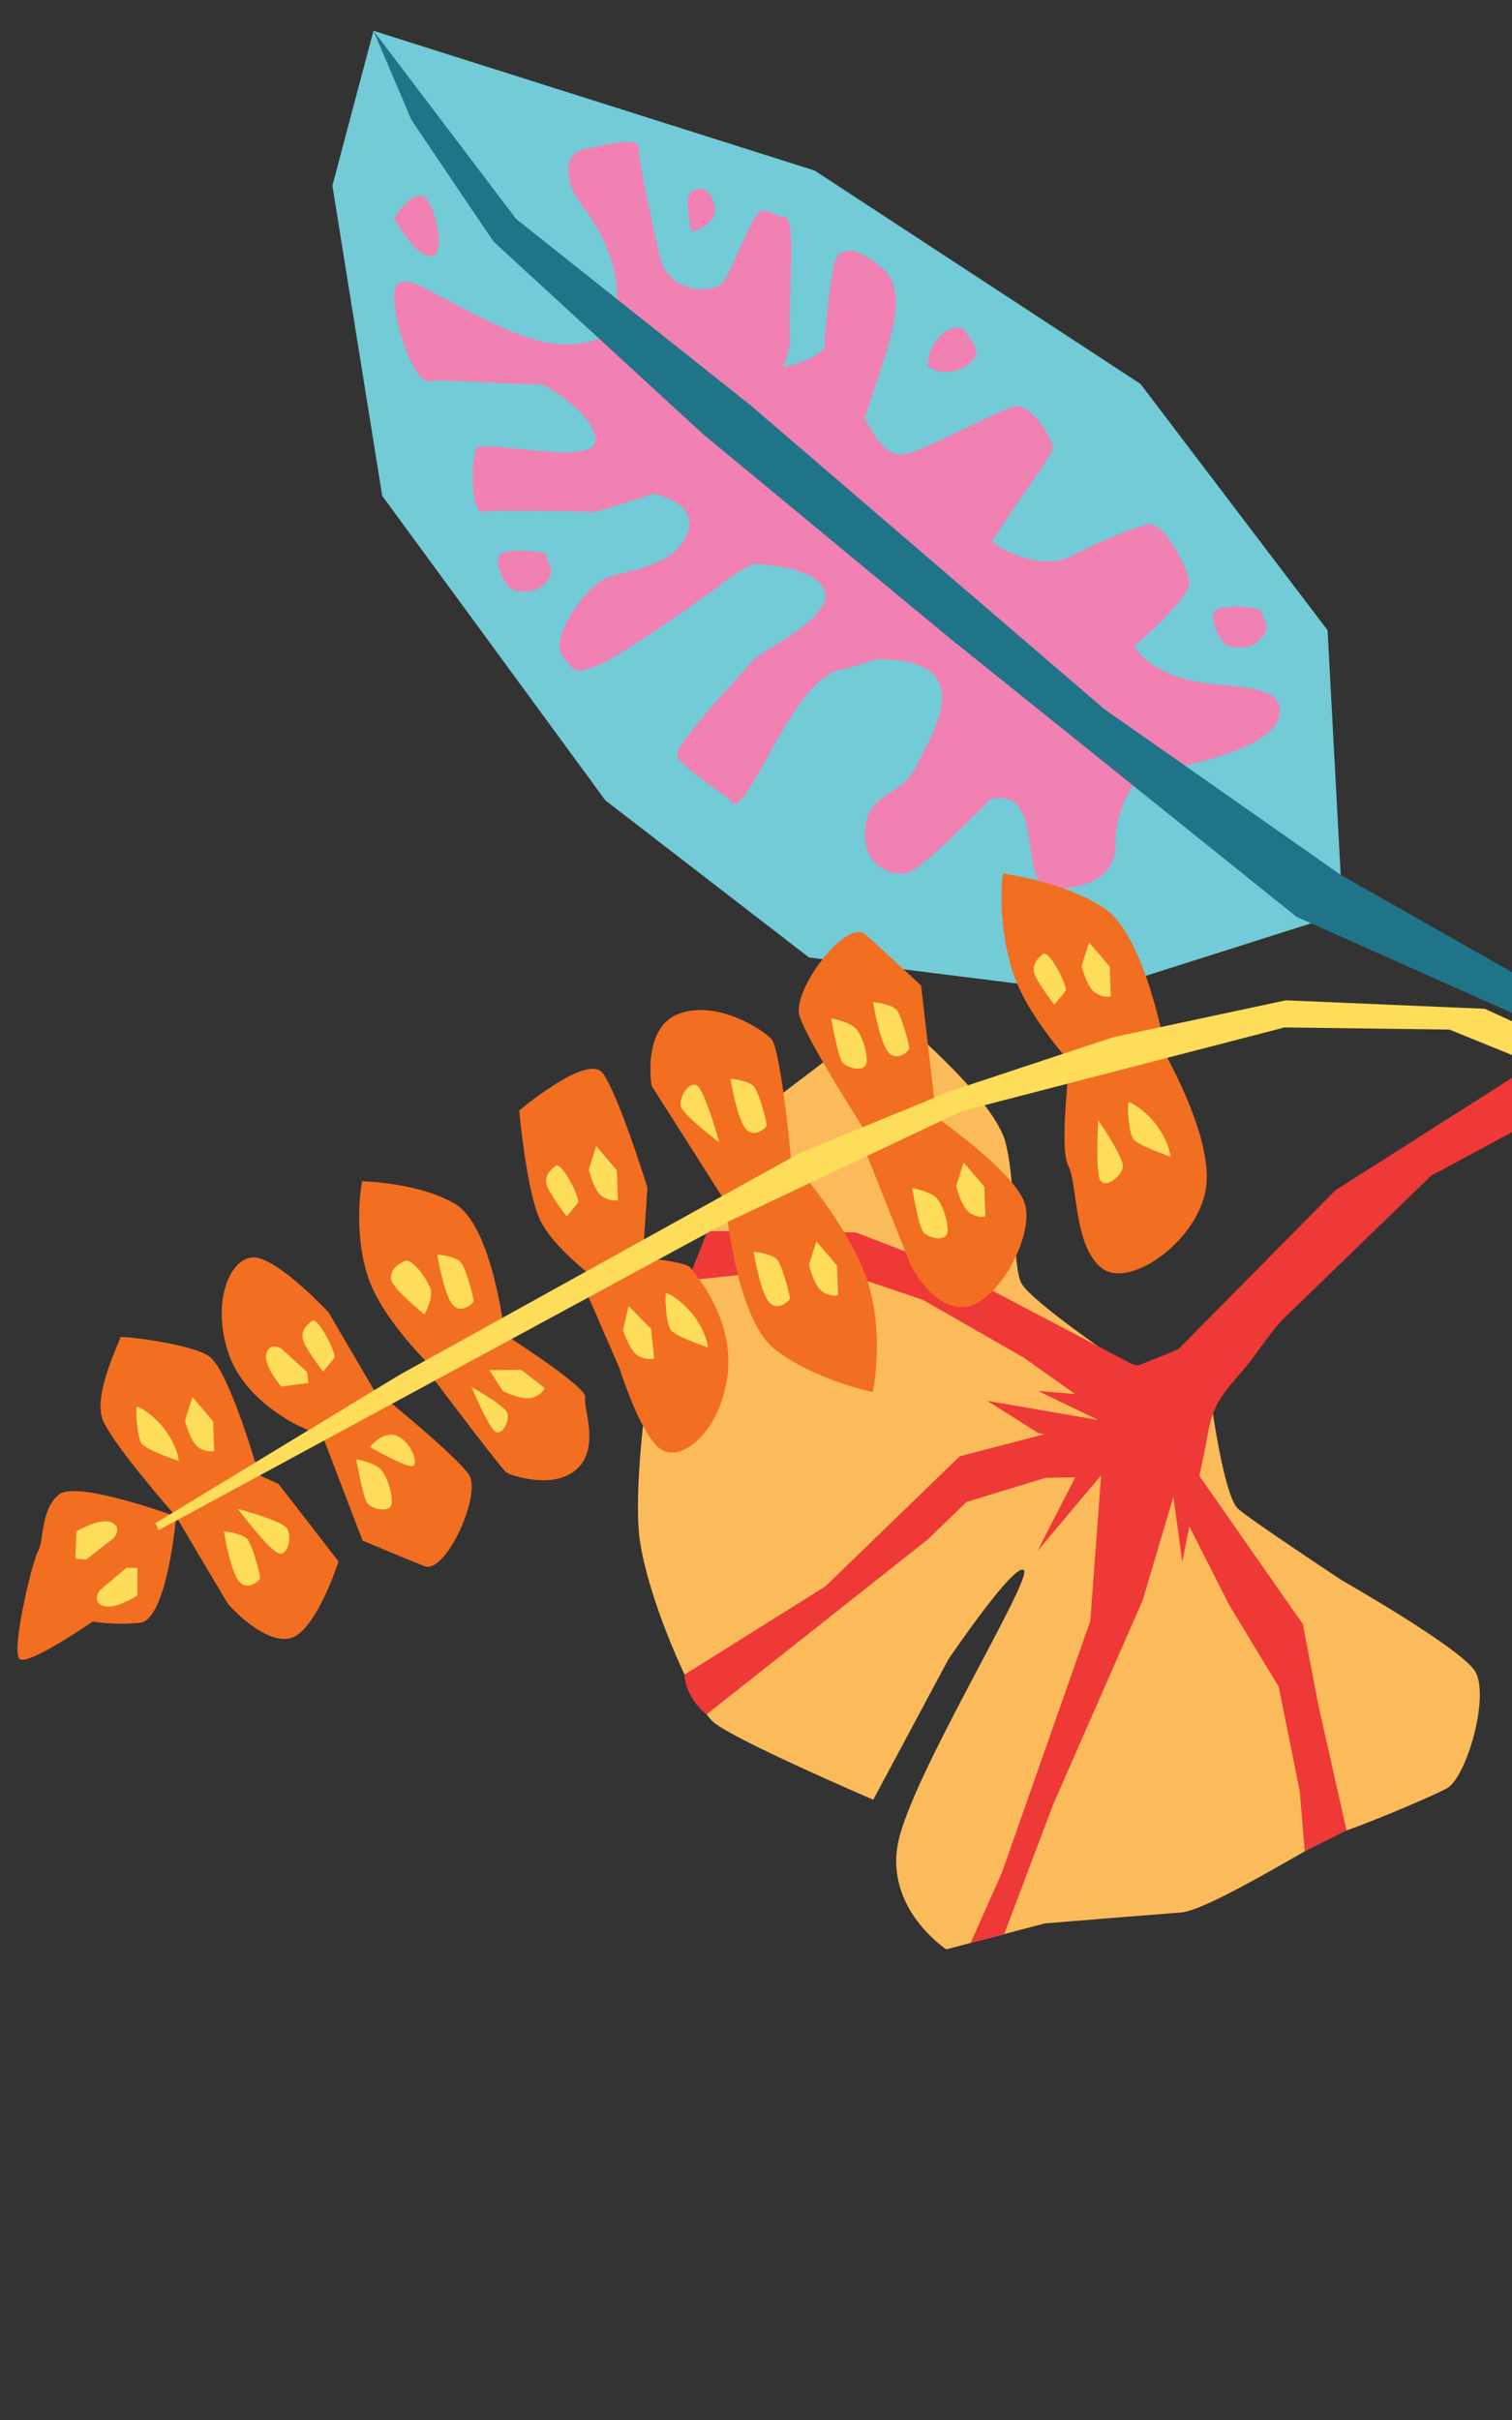 <?xml version="1.0" encoding="UTF-8"?>
<svg id="Layer_1" xmlns="http://www.w3.org/2000/svg" xmlns:xlink="http://www.w3.org/1999/xlink" version="1.1" viewBox="0 0 1125 1800">
  <rect x="0" y="0" width="1125" height="1800" fill="#333333" stroke="none"/>
  <!-- Generator: Adobe Illustrator 29.4.0, SVG Export Plug-In . SVG Version: 2.1.0 Build 152)  -->
  <defs>
    <style>
      .st0 {
        fill: none;
      }

      .st1 {
        fill: #fcbb5a;
      }

      .st2 {
        fill: #93c872;
      }

      .st2, .st3, .st4, .st5 {
        isolation: isolate;
      }

      .st2, .st4, .st5 {
        mix-blend-mode: multiply;
      }

      .st6 {
        fill: #fddd59;
      }

      .st7 {
        fill: #f181b3;
      }

      .st8 {
        fill: #f59538;
      }

      .st9 {
        clip-path: url(#clippath-1);
      }

      .st10 {
        clip-path: url(#clippath-3);
      }

      .st11 {
        clip-path: url(#clippath-4);
      }

      .st12 {
        clip-path: url(#clippath-2);
      }

      .st13 {
        clip-path: url(#clippath-5);
      }

      .st14 {
        fill: #f26e21;
      }

      .st15 {
        fill: #ee3937;
      }

      .st16 {
        fill: #fff;
      }

      .st17 {
        fill: #1f7488;
      }

      .st18 {
        fill: #0ebfde;
      }

      .st4 {
        fill: #f6eb3b;
      }

      .st19 {
        fill: #72cbd6;
      }

      .st5 {
        fill: #187dbd;
      }

      .st20 {
        clip-path: url(#clippath);
      }

      .st21 {
        fill: #f3d4e5;
      }
    </style>
    <clipPath id="clippath">
      <polygon class="st0" points="2811.98 2683.5 3930.36 2676.49 3930.35 837.17 2811.98 844.18 2811.98 2683.5"/>
    </clipPath>
    <clipPath id="clippath-1">
      <rect class="st0" x="1537.39" y="-930.44" width="1828.93" height="1322.15" transform="translate(2721.22 2182.49) rotate(-90)"/>
    </clipPath>
    <clipPath id="clippath-2">
      <rect class="st0" x="-290.02" y="136.26" width="1603.63" height="1226.41" transform="translate(-237.67 1261.26) rotate(-90)"/>
    </clipPath>
    <clipPath id="clippath-3">
      <rect class="st0" x="508.52" y="139.56" width="24.11" height="32.14" transform="translate(-22.75 159.69) rotate(-17.07)"/>
    </clipPath>
    <clipPath id="clippath-4">
      <rect class="st0" x="370.53" y="406.47" width="40.18" height="34.15" transform="translate(-107.13 133.34) rotate(-17.07)"/>
    </clipPath>
    <clipPath id="clippath-5">
      <rect class="st0" x="686.37" y="244.33" width="40.18" height="34.15" transform="translate(-45.61 218.92) rotate(-17.07)"/>
    </clipPath>
  </defs>
  <g class="st3">
    <g id="Layer_11" data-name="Layer_1">
      <g class="st20">
        <g>
          <g>
            <path class="st16" d="M3055.57,1986.97c6.51-30.74,26.32-56.87,47.05-80,8.48-9.46,17.14-19.12,26.91-27.41,10.79-9.15,22.81-16.7,34.72-24.22,25.07-15.81,50.31-31.69,75.1-47.69,32.06-20.68,68.06-44.16,106.58-54.32-2.26.33-4.52.67-6.77,1.03-5.63.91-11.4,2.16-17.09,3.39-1.02.22-2.02.08-2.95-.28-24.79,4.86-48.77,11.81-71.94,22.47-15.05,6.93-29.81,17.28-44.41,26.34-52.71,32.69-105.66,68.41-164.55,87.65-33.66,11-72.75,2.44-93.72-8.79-32.11-17.2-68.54-51.16-84.74-70.97-7.72-9.44-19.51-15.97-25.03-28.26-5.45-12.12-4.44-29.36,1.98-41.15,11.27-20.68,37.89-36.96,55.31-54.54,21.42-21.61,47.13-42.1,74.51-56.12,22.87-11.71,49.38-14.03,72.26-1.78,10.23,5.48,19.59,13.85,28.44,22.32,20.92,19.99,41.79,39.52,64.16,57.54,25.45,20.52,57.43,33.97,91.07,35.04,13.44.43,27.12.02,40.5-.45,17.86-.63,35.72-1.07,53.59-1.36,1.09-1.08,2.49-1.86,4.06-2.2,8.27-1.52,16.55-2.79,24.83-3.95-70.96-1.49-147.37-12.48-194.74-53.7-16.79-14.61-30.93-32.68-46.68-46.94-41.59-37.67-99.22-54.33-136.99-96.9-8.8-9.92-17.05-22.26-15.75-37.58,1.25-14.7,11.73-29.83,24.57-40.77s27.71-18.24,41.76-24.56c22.14-9.94,43.13-18.02,62.58-23.98,13.49-4.14,26.41-7.3,38.07-5.99,11.48,1.29,21.52,6.8,30.2,13.43,15.26,11.65,30.01,26.22,38.55,46.87,18.16,43.94,21.9,99.6,45.97,139.6,8.28,13.76,23.38,24.89,38.59,32.55,57.86,29.12,118.95,58.18,176.43,91.93,6.71.12,13.41.32,20.09.63,17.44.81,34.97,2.41,52.51,4.64-8.87-5.44-17.31-11.23-25.06-16.72-50.29-35.68-105.38-68.46-161.66-96.32-15.8-7.82-33.54-14.56-44.32-23.79-32.73-28.05-47.47-64.07-58.11-106.86-4.03-16.24-7.73-37.92-2.89-54.85,5.26-18.39,16.75-45.76,43.69-45.9,18.18-.09,36.45,10.59,57.86,11.82,18.77,1.08,40.22-4.72,61.08-1.84,50.35,6.95,91.46,61.05,109.5,99.35,29.91,63.49,32.64,147.56,69.31,212.11,8.4,14.78,19.08,28.35,32.75,37.84,37.48,8.6,74.89,18.04,112.53,24.5-29.26-10.05-56.77-25.17-82.8-46.88-13.92-11.61-26.75-23.66-36.62-38.67-9.6-14.58-16.44-31.88-22.08-49.68-18.28-57.69-31.81-118.54-54.04-174.59-3.41-8.6-7.62-17.72-8.48-27.34-1.99-22.18,14.32-41.32,33.05-53.61,18.73-12.29,40.47-21.04,53.34-37.03,9.06-11.25,13.18-26.43,24.64-33.9,18.08-11.78,49.59-4.37,65.71,7.82,17.92,13.56,28.44,33.11,32.66,51.19,21.62,92.61-19.2,196.39,9,292.3,6.02,20.48,14.9,40.17,28.17,55.94,12.61,15,29.47,26.38,47.02,36.69,20.06,11.79,41.26,22.49,62.49,32.23-.79.05-1.49.1-2.24.15,18.32,1.64,36.44,3.75,53.85,7.1,52.35,10.06,73.6,4.89,109.54,47.78,3.85,4.59,7.42,9.47,10.73,14.56,2.07,3.18,2.13,7.28-1.24,9.88-2.81,2.17-8.2,2.21-10.32-.94-30.2-44.93-47.01-42.85-96.75-55.02-27.86-6.81-57.44-10.13-86.98-12.32-21.79-1.62-44.19-2.82-66.2-4.54-24.75,6.26-48.86,17.33-69.34,29.32-25.21,14.76-47.6,32.39-70.48,51.47-7.37,6.15-14.99,12.66-18.49,20.8-6.68,15.53,3.86,30.96,15.14,42.25,17.43,17.44,40.58,36.37,47.46,60,8.15,27.99-10.85,59.34-39.2,70.92-20.35,8.31-49.42,5.24-69.17.27-19.66-4.94-46.52-13.6-62.06-27.97-36.17-33.47-39.1-96.53-23.43-140.89,15.43-43.67,57.18-79.19,101.66-93.46,11.54-3.7,23.58-6.4,35.65-8.89,24.88-5.13,49.62-9.96,74.65-13.54-29.18-5.04-58.19-11.36-87.29-18.04-2.64-.61-5.29-1.18-7.93-1.77,1.93.61,3.93,1.23,6.07,1.9-40.03,2.58-80.69,21.32-109.26,48.72-33.46,32.08-46.31,74.64-47.9,116.77-.9,23.77,3.74,49.82,6.2,74.2,2.32,23.02-.4,53.64-12.06,74.29-17.43,30.84-53.03,52.92-89.27,54.67-25.54,1.24-43.22-20.55-49.63-42.22-3.95-13.36-3.45-28.24-4.22-42.33-3.61-65.83-3.57-135.63,31.65-195.44,16.21-27.52,40.65-50.42,68.07-66.83,33.94-20.33,78-35.19,120.31-38.52-14.41-2.01-28.81-3.65-43.14-4.73-16.81-1.27-33.87-2.02-50.98-2.13-23.75,8.96-47.4,18.58-68.12,32.61-28.09,19.01-52.79,44.21-67.88,74.52-10.38,20.84-16.82,45.93-21.03,68.21-6.62,35.06-10.06,71.48-4.82,105.03,3.87,24.81,12.58,51.94,14.84,77.35,1.79,20.19-6.92,54.11-31.44,57.15-14.69,1.82-30.05-13.81-43.44-25.23-19.19-16.36-40.57-32.71-66.48-39.7-13.25-3.57-27.2-4.6-39.88-10.71-34.31-16.52-54.8-62.94-46.95-100.02h.03Z"/>
            <path class="st16" d="M3347.25,2120.48c43.8-52.85,86.78-108.68,130.71-162.59,62.09-76.21,153.6-108.36,237.85-152.84,2.04-1.34,4.06-2.69,6.05-4.04,9.23-6.25,18.82-13,29.03-15.76,8.03-2.16,15.02-1.38,19.57.84,4.55,2.22,7,5.75,8.93,9.2,1.91,3.43,3.35,6.83,4.41,10.2h-.17c7.13,50.93,1.78,77.18,40.27,108.17,33.62,27.06,81.76,45.3,124.59,65.51,20.9,9.87,42.39,23.75,59.17,39.38,30.73,28.62,62.26,65.76,73.61,107.85,13.86,51.38-10.68,106.08-36.52,152.43-5.6,10.04-12,20.2-19.18,29.03-16.43,20.23-35.67,32.59-51.73,36.86-10.04,2.66-20.5,3.01-32.58-.74-18.08-5.6-31.24-18.19-31.12-33.17.13-14.98,9.06-33.9,15.09-52.37,13.84-42.31,10.27-95.58-10.78-130.06-22.23-36.42-57.22-63.52-90.43-91.36-62.01-51.98-107.27-99.17-72.41-185.86,6.25-15.55,18.86-48.75,18.38-48.32-39.95,59.76-104.56,137.16-56.45,199.55,41.94,54.39,119.7,83.64,159.86,140.45,7.34,10.38,12.33,24.01,13.79,38.11,1.5,14.44-1.03,30.62-3.75,45.43-4.57,24.86-11.53,51.95-21.66,75.74-4.43,10.4-9.48,17.4-24.65,18.19-9.87.51-21.7,0-28.99-4.63-25.78-16.35-48.07-38-68.85-60.18-7.37-7.87-37.87-34.22-45.55-39.67-54.69-38.83-74.02-106.55-74.86-172.76-1.17-91.36,58.37-152.77,118.93-219.78-33.59,25.89-69.39,51.36-95.64,81.64-23.13,26.68-44.73,59.42-46.51,96.31-2.92,60.26-1.1,130.57,27.9,182.2,37.81,67.33,125.4,158.61,200.37,180.19,52.64,15.15,63.25,67.39,58.16,117.82-3.89,38.55-18.88,79.21-38.97,113.16-17.45,29.48-53.96,67.08-89.04,61.88-41.5-6.15-66.34-80.32-93.38-108.7-36.76-38.58-93.12-68.04-124.76-111.14-29.17-39.73-48.99-91.29-53.12-142.46-4-49.59-4.62-102.37,3.55-153.07,8.09-50.2,22.42-102.14,42.86-149.92,27.67-64.7,78.19-98.14,136.28-134.27,14.07-8.75,47.61-30.97,49.9-33.54-57.65,31.91-125.94,62.64-170.88,113.31-31.76,35.81-50.19,85.63-72.44,127.4-8.71,16.35-18.12,32.72-23.37,49.96-7.59,24.95-12.01,53.05-13.01,78.66-1.48,37.85-2.01,75.99-3.82,113.66-.65,13.49-1.26,28.56-4.52,41.06-7.29,27.91-22.95,53.3-46.98,71-22.88,16.85-55.03,19.37-75.35,3.38-22.21-17.48-40.49-37.6-57.62-60.67-8.39-11.29-18.21-23.06-23.15-35.25-11.76-29.04-.02-65.73,21.62-91.14,32.94-38.68,69.29-75.58,101.36-114.28h0Z"/>
            <path class="st16" d="M4075.7,1337.47c-33.06,66.84-64.49,136.64-97.42,204.63-46.55,96.12-136.01,152.71-214.52,220.61-1.83,1.93-3.64,3.85-5.42,5.77-8.24,8.9-16.74,18.42-26.94,23.85-8.02,4.27-15.7,5.15-21.14,3.91-5.44-1.24-8.98-4.38-11.94-7.57-2.94-3.17-5.36-6.42-7.38-9.73.07-.02.11-.03.19-.04-20.88-52.29-22-81.47-71.24-104.89-43-20.46-99.23-27.98-150.28-38.92-24.92-5.34-51.51-14.79-73.52-27.25-40.32-22.82-83.7-54.49-106.8-96.36-28.21-51.11-16.21-115.18-.65-170.72,3.37-12.03,7.57-24.38,12.95-35.52,12.3-25.5,29.65-43.35,45.72-51.82,10.05-5.29,21.14-8.23,35.02-7.22,20.79,1.5,38.15,11.62,41.91,27.55,3.77,15.93-.85,38.2-2.5,59.27-3.78,48.29,13.92,103.95,45.4,135.36,33.26,33.18,77.73,53.35,120.49,74.73,79.85,39.92,140.54,78.88,125.84,179.44-2.64,18.04-7.47,56.36-7.07,55.79,27.15-73.22,76.07-171.23,8.38-225.61-59.02-47.41-149.78-59.35-207.52-109.76-10.55-9.21-19.44-22.45-24.68-37.05-5.36-14.96-6.87-32.75-7.82-49.13-1.59-27.5-1.2-57.96,3.43-85.69,2.03-12.12,5.61-20.79,21.62-25.35,10.42-2.97,23.21-5.32,32.2-2.21,31.82,11.02,61.29,28.52,89.29,46.95,9.93,6.54,49.41,27.01,59.04,30.91,68.59,27.77,106.9,94.88,125.05,164.93,25.04,96.66-22.62,176.44-69.93,262.42,29.17-35.72,60.82-71.54,81-110.12,17.78-33.99,32.35-74.04,24.65-113.62-12.58-64.66-32.83-138.82-77.29-186.49-57.97-62.15-175.4-137.5-261.18-141.98-60.23-3.15-85.18-55.97-92.88-110.74-5.88-41.86-.45-88.68,12.2-129.65,10.98-35.57,40.23-84.44,79.09-87.54,45.98-3.66,91.86,68.94,128.16,92.41,49.35,31.91,117.29,49.33,162.36,87.29,41.54,34.99,76.16,84.84,93.9,138.12,17.2,51.64,31.6,107.49,36.07,163.3,4.43,55.25,2.63,113.89-6.78,169.62-12.73,75.45-58.04,123.34-110.75,175.95-12.76,12.74-42.85,44.56-44.62,47.85,53.34-48.02,118.35-97.4,153.21-162.21,24.64-45.8,31.37-103.19,44.28-152.98,5.06-19.49,10.85-39.17,11.97-58.76,1.62-28.34-.98-59.25-6.58-86.67-8.28-40.53-17.64-81.12-25.52-121.54-2.82-14.47-6.09-30.62-5.86-44.68.53-31.4,10.65-62.2,31.74-86.88,20.07-23.49,53.8-34.08,79.69-22.1,28.3,13.09,53.09,29.95,77.42,50.22,11.91,9.92,25.48,20,33.94,31.72,20.14,27.93,17.14,69.75.62,102.02-25.15,49.14-54.41,97.22-78.62,146.17h.02Z"/>
            <path class="st8" d="M3347.25,2120.48c43.8-52.85,86.78-108.68,130.71-162.59,62.09-76.21,153.6-108.36,237.85-152.84,2.04-1.34,4.06-2.69,6.05-4.04,9.23-6.25,18.82-13,29.03-15.76,8.03-2.16,15.02-1.38,19.57.84,4.55,2.22,7,5.75,8.93,9.2,1.91,3.43,3.35,6.83,4.41,10.2h-.17c7.13,50.93,1.78,77.18,40.27,108.17,33.62,27.06,81.76,45.3,124.59,65.51,20.9,9.87,42.39,23.75,59.17,39.38,30.73,28.62,62.26,65.76,73.61,107.85,13.86,51.38-10.68,106.08-36.52,152.43-5.6,10.04-12,20.2-19.18,29.03-16.43,20.23-35.67,32.59-51.73,36.86-10.04,2.66-20.5,3.01-32.58-.74-18.08-5.6-31.24-18.19-31.12-33.17.13-14.98,9.06-33.9,15.09-52.37,13.84-42.31,10.27-95.58-10.78-130.06-22.23-36.42-57.22-63.52-90.43-91.36-62.01-51.98-107.27-99.17-72.41-185.86,6.25-15.55,18.86-48.75,18.38-48.32-39.95,59.76-104.56,137.16-56.45,199.55,41.94,54.39,119.7,83.64,159.86,140.45,7.34,10.38,12.33,24.01,13.79,38.11,1.5,14.44-1.03,30.62-3.75,45.43-4.57,24.86-11.53,51.95-21.66,75.74-4.43,10.4-9.48,17.4-24.65,18.19-9.87.51-21.7,0-28.99-4.63-25.78-16.35-48.07-38-68.85-60.18-7.37-7.87-37.87-34.22-45.55-39.67-54.69-38.83-74.02-106.55-74.86-172.76-1.17-91.36,58.37-152.77,118.93-219.78-33.59,25.89-69.39,51.36-95.64,81.64-23.13,26.68-44.73,59.42-46.51,96.31-2.92,60.26-1.1,130.57,27.9,182.2,37.81,67.33,125.4,158.61,200.37,180.19,52.64,15.15,63.25,67.39,58.16,117.82-3.89,38.55-18.88,79.21-38.97,113.16-17.45,29.48-53.96,67.08-89.04,61.88-41.5-6.15-66.34-80.32-93.38-108.7-36.76-38.58-93.12-68.04-124.76-111.14-29.17-39.73-48.99-91.29-53.12-142.46-4-49.59-4.62-102.37,3.55-153.07,8.09-50.2,22.42-102.14,42.86-149.92,27.67-64.7,78.19-98.14,136.28-134.27,14.07-8.75,47.61-30.97,49.9-33.54-57.65,31.91-125.94,62.64-170.88,113.31-31.76,35.81-50.19,85.63-72.44,127.4-8.71,16.35-18.12,32.72-23.37,49.96-7.59,24.95-12.01,53.05-13.01,78.66-1.48,37.85-2.01,75.99-3.82,113.66-.65,13.49-1.26,28.56-4.52,41.06-7.29,27.91-22.95,53.3-46.98,71-22.88,16.85-55.03,19.37-75.35,3.38-22.21-17.48-40.49-37.6-57.62-60.67-8.39-11.29-18.21-23.06-23.15-35.25-11.76-29.04-.02-65.73,21.62-91.14,32.94-38.68,69.29-75.58,101.36-114.28h0Z"/>
            <path class="st4" d="M3055.57,1986.97c6.51-30.74,26.32-56.87,47.05-80,8.48-9.46,17.14-19.12,26.91-27.41,10.79-9.15,22.81-16.7,34.72-24.22,25.07-15.81,50.31-31.69,75.1-47.69,32.06-20.68,68.06-44.16,106.58-54.32-2.26.33-4.52.67-6.77,1.03-5.63.91-11.4,2.16-17.09,3.39-1.02.22-2.02.08-2.95-.28-24.79,4.86-48.77,11.81-71.94,22.47-15.05,6.93-29.81,17.28-44.41,26.34-52.71,32.69-105.66,68.41-164.55,87.65-33.66,11-72.75,2.44-93.72-8.79-32.11-17.2-68.54-51.16-84.74-70.97-7.72-9.44-19.51-15.97-25.03-28.26-5.45-12.12-4.44-29.36,1.98-41.15,11.27-20.68,37.89-36.96,55.31-54.54,21.42-21.61,47.13-42.1,74.51-56.12,22.87-11.71,49.38-14.03,72.26-1.78,10.23,5.48,19.59,13.85,28.44,22.32,20.92,19.99,41.79,39.52,64.16,57.54,25.45,20.52,57.43,33.97,91.07,35.04,13.44.43,27.12.02,40.5-.45,17.86-.63,35.72-1.07,53.59-1.36,1.09-1.08,2.49-1.86,4.06-2.2,8.27-1.52,16.55-2.79,24.83-3.95-70.96-1.49-147.37-12.48-194.74-53.7-16.79-14.61-30.93-32.68-46.68-46.94-41.59-37.67-99.22-54.33-136.99-96.9-8.8-9.92-17.05-22.26-15.75-37.58,1.25-14.7,11.73-29.83,24.57-40.77s27.71-18.24,41.76-24.56c22.14-9.94,43.13-18.02,62.58-23.98,13.49-4.14,26.41-7.3,38.07-5.99,11.48,1.29,21.52,6.8,30.2,13.43,15.26,11.65,30.01,26.22,38.55,46.87,18.16,43.94,21.9,99.6,45.97,139.6,8.28,13.76,23.38,24.89,38.59,32.55,57.86,29.12,118.95,58.18,176.43,91.93,6.71.12,13.41.32,20.09.63,17.44.81,34.97,2.41,52.51,4.64-8.87-5.44-17.31-11.23-25.06-16.72-50.29-35.68-105.38-68.46-161.66-96.32-15.8-7.82-33.54-14.56-44.32-23.79-32.73-28.05-47.47-64.07-58.11-106.86-4.03-16.24-7.73-37.92-2.89-54.85,5.26-18.39,16.75-45.76,43.69-45.9,18.18-.09,36.45,10.59,57.86,11.82,18.77,1.08,40.22-4.72,61.08-1.84,50.35,6.95,91.46,61.05,109.5,99.35,29.91,63.49,32.64,147.56,69.31,212.11,8.4,14.78,19.08,28.35,32.75,37.84,37.48,8.6,74.89,18.04,112.53,24.5-29.26-10.05-56.77-25.17-82.8-46.88-13.92-11.61-26.75-23.66-36.62-38.67-9.6-14.58-16.44-31.88-22.08-49.68-18.28-57.69-31.81-118.54-54.04-174.59-3.41-8.6-7.62-17.72-8.48-27.34-1.99-22.18,14.32-41.32,33.05-53.61,18.73-12.29,40.47-21.04,53.34-37.03,9.06-11.25,13.18-26.43,24.64-33.9,18.08-11.78,49.59-4.37,65.71,7.82,17.92,13.56,28.44,33.11,32.66,51.19,21.62,92.61-19.2,196.39,9,292.3,6.02,20.48,14.9,40.17,28.17,55.94,12.61,15,29.47,26.38,47.02,36.69,20.06,11.79,41.26,22.49,62.49,32.23-.79.05-1.49.1-2.24.15,18.32,1.64,36.44,3.75,53.85,7.1,52.35,10.06,73.6,4.89,109.54,47.78,3.85,4.59,7.42,9.47,10.73,14.56,2.07,3.18,2.13,7.28-1.24,9.88-2.81,2.17-8.2,2.21-10.32-.94-30.2-44.93-47.01-42.85-96.75-55.02-27.86-6.81-57.44-10.13-86.98-12.32-21.79-1.62-44.19-2.82-66.2-4.54-24.75,6.26-48.86,17.33-69.34,29.32-25.21,14.76-47.6,32.39-70.48,51.47-7.37,6.15-14.99,12.66-18.49,20.8-6.68,15.53,3.86,30.96,15.14,42.25,17.43,17.44,40.58,36.37,47.46,60,8.15,27.99-10.85,59.34-39.2,70.92-20.35,8.31-49.42,5.24-69.17.27-19.66-4.94-46.52-13.6-62.06-27.97-36.17-33.47-39.1-96.53-23.43-140.89,15.43-43.67,57.18-79.19,101.66-93.46,11.54-3.7,23.58-6.4,35.65-8.89,24.88-5.13,49.62-9.96,74.65-13.54-29.18-5.04-58.19-11.36-87.29-18.04-2.64-.61-5.29-1.18-7.93-1.77,1.93.61,3.93,1.23,6.07,1.9-40.03,2.58-80.69,21.32-109.26,48.72-33.46,32.08-46.31,74.64-47.9,116.77-.9,23.77,3.74,49.82,6.2,74.2,2.32,23.02-.4,53.64-12.06,74.29-17.43,30.84-53.03,52.92-89.27,54.67-25.54,1.24-43.22-20.55-49.63-42.22-3.95-13.36-3.45-28.24-4.22-42.33-3.61-65.83-3.57-135.63,31.65-195.44,16.21-27.52,40.65-50.42,68.07-66.83,33.94-20.33,78-35.19,120.31-38.52-14.41-2.01-28.81-3.65-43.14-4.73-16.81-1.27-33.87-2.02-50.98-2.13-23.75,8.96-47.4,18.58-68.12,32.61-28.09,19.01-52.79,44.21-67.88,74.52-10.38,20.84-16.82,45.93-21.03,68.21-6.62,35.06-10.06,71.48-4.82,105.03,3.87,24.81,12.58,51.94,14.84,77.35,1.79,20.19-6.92,54.11-31.44,57.15-14.69,1.82-30.05-13.81-43.44-25.23-19.19-16.36-40.57-32.71-66.48-39.7-13.25-3.57-27.2-4.6-39.88-10.71-34.31-16.52-54.8-62.94-46.95-100.02h.03Z"/>
            <path class="st2" d="M4075.7,1337.47c-33.06,66.84-64.49,136.64-97.42,204.63-46.55,96.12-136.01,152.71-214.52,220.61-1.83,1.93-3.64,3.85-5.42,5.77-8.24,8.9-16.74,18.42-26.94,23.85-8.02,4.27-15.7,5.15-21.14,3.91-5.44-1.24-8.98-4.38-11.94-7.57-2.94-3.17-5.36-6.42-7.38-9.73.07-.02.11-.03.19-.04-20.88-52.29-22-81.47-71.24-104.89-43-20.46-99.23-27.98-150.28-38.92-24.92-5.34-51.51-14.79-73.52-27.25-40.32-22.82-83.7-54.49-106.8-96.36-28.21-51.11-16.21-115.18-.65-170.72,3.37-12.03,7.57-24.38,12.95-35.52,12.3-25.5,29.65-43.35,45.72-51.82,10.05-5.29,21.14-8.23,35.02-7.22,20.79,1.5,38.15,11.62,41.91,27.55,3.77,15.93-.85,38.2-2.5,59.27-3.78,48.29,13.92,103.95,45.4,135.36,33.26,33.18,77.73,53.35,120.49,74.73,79.85,39.92,140.54,78.88,125.84,179.44-2.64,18.04-7.47,56.36-7.07,55.79,27.15-73.22,76.07-171.23,8.38-225.61-59.02-47.41-149.78-59.35-207.52-109.76-10.55-9.21-19.44-22.45-24.68-37.05-5.36-14.96-6.87-32.75-7.82-49.13-1.59-27.5-1.2-57.96,3.43-85.69,2.03-12.12,5.61-20.79,21.62-25.35,10.42-2.97,23.21-5.32,32.2-2.21,31.82,11.02,61.29,28.52,89.29,46.95,9.93,6.54,49.41,27.01,59.04,30.91,68.59,27.77,106.9,94.88,125.05,164.93,25.04,96.66-22.62,176.44-69.93,262.42,29.17-35.72,60.82-71.54,81-110.12,17.78-33.99,32.35-74.04,24.65-113.62-12.58-64.66-32.83-138.82-77.29-186.49-57.97-62.15-175.4-137.5-261.18-141.98-60.23-3.15-85.18-55.97-92.88-110.74-5.88-41.86-.45-88.68,12.2-129.65,10.98-35.57,40.23-84.44,79.09-87.54,45.98-3.66,91.86,68.94,128.16,92.41,49.35,31.91,117.29,49.33,162.36,87.29,41.54,34.99,76.16,84.84,93.9,138.12,17.2,51.64,31.6,107.49,36.07,163.3,4.43,55.25,2.63,113.89-6.78,169.62-12.73,75.45-58.04,123.34-110.75,175.95-12.76,12.74-42.85,44.56-44.62,47.85,53.34-48.02,118.35-97.4,153.21-162.21,24.64-45.8,31.37-103.19,44.28-152.98,5.06-19.49,10.85-39.17,11.97-58.76,1.62-28.34-.98-59.25-6.58-86.67-8.28-40.53-17.64-81.12-25.52-121.54-2.82-14.47-6.09-30.62-5.86-44.68.53-31.4,10.65-62.2,31.74-86.88,20.07-23.49,53.8-34.08,79.69-22.1,28.3,13.09,53.09,29.95,77.42,50.22,11.91,9.92,25.48,20,33.94,31.72,20.14,27.93,17.14,69.75.62,102.02-25.15,49.14-54.41,97.22-78.62,146.17h.02Z"/>
          </g>
          <path class="st5" d="M3334.66,1500.4c6.67-9.31,34.82-11.5,40.79-13.63,14.06-5.04,28.9,3.95,40.6,12.53,30.01,22.02,59.15,46.18,87.07,71.72,38.64,35.35,74.95,73.38,107.92,112.23,8.16,9.62,13.85,20.93,20.51,31.64,6.4,3.34,12.77,6.73,19.11,10.16-24.31-52.54-53.29-102.07-75.07-153.94-15.48-36.86-27.33-74.91-31.27-116.07-.81-8.49-.94-17.61,2.22-25.79,3.15-8.18,8.06-36.09,15.57-35.55,18.18,1.3,28.98,35.06,32.61,52.28,8.44,40.05,11.32,83.5,18.81,124.39.05.26.1.52.15.78,11.06,59.6,39.39,123.77,75.01,175.06,14.21,8.12,28.32,16.38,42.32,24.78,1.75,1.05,3.5,2.1,5.25,3.15-29.47-37.57-49.81-86.99-62.73-128.63-7.44-23.99-12.53-48.99-16.6-74.3-2.88-17.92-5.24-35.99-7.53-54-2.94-23.09-5.85-46.23-8.78-69.35-.18-1.4-.35-2.85.07-4.21,1.63-5.29,9.68-4.79,14.66-2.35,21.07,10.29,34.95,32.26,39.16,53.69,4.36,22.16,4.44,44.69,4.67,68.08.03,2.68.08,5.42.14,8.2,1.52,67.69,14.39,163.97,61.13,217.52,25,15.25,49.87,30.98,73.52,47.58-30.41-34.25-49.47-75.83-56.58-121.45-2.37-15.23-3.7-30.65-5.41-45.72-3.71-32.57-7.3-65.2-10.88-97.84-2.77-25.22-5.53-50.45-8.31-75.66-.51-4.66.91-9.49,4.37-12.82,8.37-8.03,19.77-.46,26.31,7.25,16.48,19.43,28.25,44.05,30.84,68.36.46,4.29.74,8.6.89,12.94,1.06,31.13-5.08,63.43-7.8,94.91-5.81,67.39,11.78,131.05,49.87,187.01.09.07.18.13.27.2,8.55,6.49,16.98,13.29,25.29,20.3-34.35-54.49-44.04-121.92-36.22-185.41,2.19-17.79,5.36-35.64,7.31-53.41,2.21-20.15,2.34-41.06,2.32-61.27v-2.27c0-18.85.18-37.87.26-56.81,20.22-25.94,47.72,20.18,52.7,34.81,2.37,6.95,4.15,14.4,5.42,22.07,3.31,20.12,2.91,41.88-.93,60.81-7,34.49-14.69,70.69-19.96,105.65-8.91,59.04-5.25,113.24,22.24,165.29,14.96,13.94,29.57,28.3,43.86,42.64-9.38-13.84-17.96-27.95-24.88-42.46-13.72-28.73-21.24-59.16-21.42-91.3-.13-23.05,1.36-47.95,3.88-71.29,2.66-24.66,9.33-61.14,30.93-78.06,11.06-8.66,34.32-21.9,41.81-10.14,4.17,6.54,4.39,14.78,3.69,22.51-.89,9.93-3.04,19.77-5.34,29.47-11.36,47.97-24.18,96.16-28.5,144.59-3.43,38.41,1.39,79.74,18.37,115.47,16.65,17.11,33.07,34.6,49.26,52.27-28.22-55.82-42.19-115.68-41.36-179.15.39-29.5-.71-80.35,15.87-97.04,10.74-10.81,38.98,9.8,43.3,24.34,4.8,16.18-1.86,39.24-6.93,55.4-22.15,70.59-19.19,156.59,15.53,225.63,4.06,4.54,8.1,9.09,12.13,13.64,5.48,6.19,10.93,12.43,16.39,18.66-15.39-30.59-24.55-64.33-27.33-97.56-3.95-47.17.83-94.25,10.46-141.2,2.22-10.83,5.79-23.02,18.25-26.71,5.71-1.69,11.9-.9,17.12,1.77,14.12,7.22,19.16,24.16,18.64,38.38-1.03,27.99-10.77,55.47-19.65,83.44-18.04,56.81-18.69,122.92,11.41,175.08,18.5,21.39,36.92,42.88,55.33,64.32,4.14,4.82,8.29,9.64,12.44,14.46,2.54,2.95,2.85,7.27-.18,10.16-2.7,2.58-7.91,2.95-10.46-.01-21.18-24.62-42.34-49.33-63.59-73.92-24.75-11.59-48.08-19.45-74.84-16.27-11.94,1.42-25.47,8.67-34.39,17.48-14.12,13.94-24.02,33.85-39.98,46.22-11.85,9.18-28.31,12.8-43.75,12.85-15.44.05-48.3-.88-48.59-11.67-.41-15.4,9.15-29.98,21.52-40.85,23.21-20.39,53.17-36.2,82.24-44.55,31.44-9.03,58.96-9.05,89.66.95,9.38,3.06,19.25,7.78,28.67,13.38-7.15-8.21-14.29-16.44-21.48-24.58l-.02-.02c-42.9-22.65-95.6-27.67-142.62-12.56-10.19,3.27-20.19,7.51-28.93,13.63-9.37,6.57-17.07,15.17-24.72,23.48-22.48,24.42-45.78,48.52-69.48,71.83-5.57,5.48-11.38,10.99-18.1,14.8-11.01,6.24-23.48,7.41-35.46,8.48-15.54,1.39-32.52,2.22-44.29-8.12-1.71-1.5-3.33-3.33-3.8-5.6-.37-1.8.01-3.67.47-5.45,3.71-14.61,11.59-27.87,20.61-39.53,28.81-37.23,64.45-66.13,106.36-88.88,9.96-5.41,20.78-10.16,31.64-13.43,15.47-4.66,31.14-5.81,46.48-7.25,32.44-3.05,67.34-4.64,97.81,6.65,14.64,5.42,27.97,14.52,41.04,23.25,5.27,3.52,10.53,7.04,15.79,10.56-12.97-14.67-26.08-29.29-39.34-43.78-52.89-33.63-120.69-42.21-180.32-26.66-15.9,4.14-32.62,11.33-46.51,20.99-13.47,9.37-42.49,32.62-54.8,41.8-32.03,23.88-54.4,56.31-71.98,81.24-18.09,25.66-49.99,48.4-84.74,46.22-3.51-.22-7.93-.77-11.5-2.67-9.53-5.08-5.9-17.25-2-25.37,12.15-25.31,51.25-101.72,97.84-134.76,26.9-19.08,60.96-29.13,92.56-38.53,31.3-9.3,62.66-15.41,95.13-17.92,20.22-1.57,43.06,2.1,62.77,6.54,32.1,7.23,63.32,19.96,91.87,36.42-8.38-9.05-16.82-18.02-25.32-26.91-28-16.81-61.05-27-91.8-35.37-26.96-7.34-55.21-11.03-82.19-9.72-57.38,2.79-122.06,23.29-167.82,60.31-31.37,25.38-52.19,58.6-77.34,90.63-33.44,42.59-50.43,76.05-100.85,87.24-28.76,6.38-55.59-5.1-56.8-9.55-.71-2.62,1.49-6.13,3.59-9.25,38.47-57.32,77.96-126.53,139.21-164.15,66.9-41.09,146.74-64.27,223.85-68.87,74.63-4.46,135.2,14.43,199.09,47.24.01-.02,0,0,0,0-15.82-16.25-32.02-32.72-48.62-48.69-82.87-41.86-183.11-17.6-269.96,2.83-56.97,13.4-131.99,25.45-173.2,67.66-19.15,19.62-37.19,42.52-55.1,62.95-35.56,40.56-91.42,83.29-123.78,44.73-16.37-19.51,89.52-131.08,139.3-164.61,43.96-29.62,97.36-42.71,148.32-49.69,56.77-7.77,116.17-8.21,174.09-7.18,49.71.89,99.79,3.11,143.39,27.35-12.25-11.27-24.72-22.15-37.43-32.36-42.71-11.43-86.2-18.77-130.04-24.84-53.67-7.43-107.79-13.24-161.75-10.12-51.63,2.98-105.53,18.71-146.92,51.14-25.47,19.95-96.78,96.18-132.84,99.7-13.41,1.31-46.61-22.18-32.85-52.13,15.38-33.46,85.57-59.71,117.36-79.68,71.72-45.07,156.25-62.96,241.62-58.52,71.28,3.7,142.78,21.08,210.05,48.09-30.28-21.04-62.76-40.45-94.59-59.46-9.56-5.71-19.17-11.41-28.81-17.07-118.69-22.68-237.66-23.03-345.76,30.2-26.79,13.19-60.38,33.3-90.69,26.1-8.91-2.12-17.06-7.87-22.51-15.29-5.52-7.52-8.21-18.88-2.06-28.61,5.26-8.33,15.01-12.59,23.74-15.69,113.35-40.37,231.46-53.26,350.49-36,9.22,1.34,18.74,3.22,28.16,5.74-14.37-7.97-28.8-15.77-43.33-23.29-5.45-2.83-11.01-5.57-16.55-8.28-.93-.46-1.58-1.23-2.02-2.17-76.58-19.21-154.39-28.44-233.09-26.18-26.43.76-54.6,2.48-80.31-4.84-3.82-1.09-7.79-2.59-10.33-5.6-5.15-6.12-2.31-16.21,4.04-21.48,6.35-5.27,15.04-7.01,23.16-8.14,101.03-14.05,214.52-.64,302.15,54.36,1.92-.49,3.96-.22,5.79.64,5.54,2.71,11.05,5.46,16.55,8.24-46.96-57.41-112.57-101.52-180.39-135.5-19.44-9.74-39.05-18.66-58.46-26.81-10.33-4.34-21.34-8.6-28.94-16.73-3.53-3.77-18.45-18.93-12.67-26.99h0Z"/>
        </g>
      </g>
    </g>
  </g>
  <g class="st9">
    <g>
      <path class="st18" d="M2379.08-515.45l-179.95,90.83c-9.82,4.94-18.29,12.15-24.79,21.01-27.61,37.68-104.93,143.15-124.66,168.83-24.16,31.44-48.18,161.71-47.02,169.92.55,3.87,5.88,31.04-.68,53.4-8.95,30.4,3.68,63.02,30.82,79.34,33.5,20.12,78.46,44.83,111.11,53.95,25.37,7.1,76.08,18.25,105.06,24.45,14.08,3.03,28.71,1.64,41.95-4.02,38.91-16.61,121.28-52.33,135.12-62.87,15.62-11.87,75.36-12.97,92.21-13.04,3.22-.01,6.42-.23,9.61-.7,21.71-3.11,106.49-16.57,148.52-42.96,0,0,58.14-33.25,74.79-72.51,16.66-39.25,26.95-88.96,26.95-88.96,2.55-13.78,5.81-26.15,9.25-36.87,9.36-29.31-1.53-61.24-26.86-78.66-23.36-16.06-34.75-44.67-28.58-72.34,5.24-23.41,9.67-50.27,6.87-65.14-3.72-19.69-30.64-51.22-48.94-70.77-10.5-11.21-24.34-18.7-39.49-21.22l-228.38-38.19c-14.66-2.43-29.68-.16-42.92,6.53Z"/>
      <path class="st21" d="M2031.82-19.7l47.92,19.19-13.38,35.31,55.41,6.63,82.33,8.97-32.2,58.63,64.55,5.62,38.18-44.12,92.58-67.35-47.76,71.25,68.18-15.28,55.73-38.51,48.18-55.43,18.15,61.21,32.03-15.28,28.62-58.93,31.13,64.13,20.31-74.12,39.44,44.99,13.66-11.47,28.01-114.16,5.62,75.54,22.93-55.82-15.5-136.69-16.99-44.98-4.54-46.47-52.75-98.1-43.56-7.86,33.74,61.98-63.19-52.38-51.86-42.46-7.92,44.18-46.63-24.54-52.44-4.57,31.33,44.74-68.58-5.97-91.69,10.42-39.82,21.49,34.96,3.04,68.4,23.56s-87.7,11.33-100.51,18.34c-12.81,7.02-98.18,53.77-98.18,53.77l-11.85,27.19,32.29,2.81,41.37,22.8-82.68,15.82-56.82,30.37,53.5,23.62-46.24,17.66-21.66,11.66,31.83,27.17s-50.32,69.13-53.62,102.38Z"/>
      <path class="st1" d="M3227.87-321.42l-161.86-31.54-209.07,2.27-344.63,63.83-190.86,71.18-152.22,113.88-104.52,93.11,8.1,15.82,60.63-45.44,178.83-141.61,213.23-84.58,352.84-54.04,183.8,9.94,138.47,21.87,27.25-34.68Z"/>
      <path class="st1" d="M2530.81-272.98l-15.03,63.73-48.01,131.3s20.46,13.98,47.61-17.53c27.14-31.51,44.46-24.59,54.64-34.53,10.2-9.96,17.94-79.74,8.08-92.8-9.86-13.05-2.01-75.87-2.01-75.87l-45.28,25.7Z"/>
      <path class="st1" d="M2468.78-260.78l-113.66-32.92-39.61-27.68s34.76-25.61,49.9-28.35c5.76-1.04,13.41-5.09,20.62-9.71,14.14-9.02,32.53-7.7,45.32,3.13l37.56,31.83,68.87,47.53-69,16.17Z"/>
      <path class="st1" d="M2417.82-232.92s-7.61,45.42-28.75,67.95c-21.14,22.54-33.8,59.06-33.8,59.06,0,0-32.16,58.18-24.09,58.88,8.07.7,32.12-6.35,49.11-17.07,16.98-10.72,77.58-52.87,79.86-110.24,2.28-57.38-11.33-72.11-11.33-72.11l-31,13.54Z"/>
      <path class="st1" d="M2314.91-205.26s-56.38-6.06-66.49-29.97c-10.12-23.91-51.11-35.61-43.2-48.47,7.9-12.86,78.64-16.17,78.64-16.17l85.55,75.21-54.5,19.4Z"/>
      <path class="st1" d="M2279.26-169.92s-41.88,76.31-41.19,99.4c.71,23.08,59.86,28.23,60.21,24.2.35-4.04,15.55-23.04,18.55-72.91,2.99-49.86,7.82-88.75,7.82-88.75l-45.39,38.06Z"/>
      <path class="st1" d="M2201.47-110.3s-53.54,6.69-61.8-2.62c-8.26-9.31-30.39-28.17-27.38-37.13,3.02-8.95,30.05-17.28,37.05-21.15,7-3.86,87.37,37.5,87.37,37.5l-35.24,23.4Z"/>
      <path class="st1" d="M2579.85-290.39s-34.39-18.54-46.76-41.12c-12.37-22.59-30.19-51.45-23.67-57.54,6.52-6.09,20.54-2.49,24.62-8.13,4.07-5.61,51.5,5.69,59.84,23.14,8.35,17.47,5.25,71.2,5.25,71.2l-19.3,12.46Z"/>
      <path class="st1" d="M2629.25-246.8s-17.17,31.04-14.83,45.68c2.33,14.67,12.46,43.65,22.32,34.07,9.86-9.58,10.52-43.14,14.48-54.9,4-11.75-21.97-24.85-21.97-24.85Z"/>
      <path class="st1" d="M2164.44-27.13c-12.57,13.37-9.82,36.2-3.32,38.11,6.5,1.91,35.63-19.04,32.45-35.58-3.18-16.54-29.13-2.54-29.13-2.54Z"/>
    </g>
    <g>
      <path class="st7" d="M2840.37-222.79c14.07-23.65,60.93-25.57,60.93-25.57,0,0,48.83-20.11,83.32-16.71,34.5,3.4,43.55,33.33,43.55,33.33,0,0,22.15,41.29,25.36,53.34,3.21,12.05-11.88,18.89-4.95,49.18,6.94,30.31,17.62,78.86-4.99,89.12-22.61,10.27-20.97,28.9-20.97,28.9,0,0,21.88,38.18-27.02,33.09-48.9-5.08-56.64,29.31-58.27,38.82-1.63,9.5-26.19,37.97-78.82,47.2-52.63,9.23-42.95,70.57-45.92,101.54-2.97,30.99-55.32,75.88-55.32,75.88-21.84,17.08-34.22,44.03-32.84,71.59.06.89-.22,1.75-.79,2.45-9.71,11.99-99.65,120.9-162.35,119.97-66.34-.96-139.69,7.69-139.69,7.69,0,0-72.19-18.84-86.59-20.52-14.4-1.68-26.69-3.73-58.28-30.75-31.59-27.03-38.88-85.63-39.35-99.2-.48-13.57,22.47-28.1,22.47-28.1,0,0-3.92,68.97,31.88,95.25,35.8,26.28,79.42-9.39,79.42-9.39l49.66-62.97s38.38-.61,52.3-12.5c13.93-11.89,64.22-47.01,64.22-47.01,0,0,68.27,22.2,52.6-42.28,0,0-18.25-85.1-6.41-112.89,11.85-27.79,55.79-38.64,55.79-38.64,0,0,12.24-20.92,16.33-68.69l18.77-46.38c9.16-22.66,25.42-41.77,46.09-54.23l23.1-13.9,34.22-13.02,32.73-70.05,29.81-34.54Z"/>
      <path class="st15" d="M2994.33-138.08s-26.66-12.61-33.86-26.65c-7.18-14.03-34.86-21.33-44.2-29.17-9.34-7.83-25.82-53.38-25.82-53.38,0,0,37.66-10.69,48.36-13.03,10.73-2.34,14.65,17.3,23.13,30.53,8.47,13.25,50.77,76.5,50.77,76.5l-18.39,15.19Z"/>
      <path class="st15" d="M2967.06,24.16s-16.99-45.43-19.91-53.06c-2.91-7.65-5.94-18.79-9.22-33.65-3.28-14.87,13.28-25.17,13.28-25.17,0,0,33.72,4.64,37.6,18.38,3.88,13.74,14.53,38.39,14.53,38.39l19.29,19.73s15.56,35.23-5.16,40.38c-20.74,5.14-50.41-5-50.41-5Z"/>
      <path class="st15" d="M2834.91,118.1l-.49-31.96-3.61-36.75,12.18-23.08,12.79-3.63,16.32,39.49,5.17,41.33-42.36,14.6Z"/>
      <path class="st15" d="M2891.89-10.77l-53.07-6.38-45.72-24.12-42.34-33.15-30.26-16.85s50.32-32.5,57.32-26.92c7,5.58,33.4,32.03,33.4,32.03l27.98,14.76,55.59,43.13-2.9,17.5Z"/>
      <path class="st15" d="M2739.02,304.97s-13.77-36.58-17.64-41.55c-3.87-4.98-27.01-36.69-27.01-36.69l16.5-31.28,29.98,24.6,45.55,35.95-47.39,48.96Z"/>
      <path class="st15" d="M2753.13,132.96l-80.69-8.45s-35.76-8.15-44.16-11.6c-8.38-3.44-25.09-18.51-25.09-18.51,0,0,33.43-30.7,34.16-39.09.73-8.4,16.87-32.54,16.87-32.54l37.34,30.01,57.04,47.57,13.8,6.3-9.27,26.31Z"/>
      <path class="st15" d="M2640.74,304.75l-35.85,5.45-51.03-3.53-47.62-12.79,48.46-34.53,31.39,7.01,47.02-11.43,29.03,15.31-21.4,34.49Z"/>
      <path class="st15" d="M2600.99,380.09s1.74,11.97,4.16,26.59c1.85,11.14-1.74,23.95.43,34.05,2.44,11.33,10.62,19.26,12.22,18.19,4.92-3.2,31.59-22.76,43.09-33.47,11.52-10.7-6.77-29.3-6.77-29.3l-40.38-40.33-10.26,19.46"/>
      <path class="st15" d="M2375.41,388.91s103.6,46.47,126.34,48.23c22.73,1.76-5.61-52.68-5.61-52.68l-44.88-30.98-6.67-24.35s-18.58-4.35-29.01,8.87c-10.42,13.22-40.17,50.92-40.17,50.92Z"/>
      <path class="st17" d="M2259.86,308.41s-14.86,65.66,21.04,104.34c35.91,38.68,70.49,37.19,70.49,37.19l102.58,11.9,82.67-17.25,74.08-74.26,89-143.02,113.23-161.25,99.91-93.29,131.2-151.57,179.78-117.37,4.03-25.25-197.58,121.38-136.12,160.99-114.48,111.24-106.86,170.51-71.03,120.37-80.51,60.1-103.54,18.36-97.03-11.74-44.06-41.01-16.79-80.37Z"/>
    </g>
    <g>
      <path class="st1" d="M2894.18-677.35l75.68-105.75,3.12-63.64-41.55,75.79-70.73,65.14-93.98,33.32-35.48,4.84,110.69-71.68,61.79-93.25,15.57-72.45-75.89,98.96-52.74,41.32-87.73,20.81,75.6-47.14,43.88-40.41,36.92-86.06-49.11,45.24-84.65,51.35-29.56,5.61-29.97,2.02,64.17-43.36,65.08-50.25,10.98-68.23-20.95,19.3-90.58,58.03-72.72,18.72,33.72-18.71,47.04-26.78,67.63-48.95,13.17-52.1-37.93,38.55-41.39,26.04-40.32,15.35,34.71-31.98,57.84-58.11-17.11-43.55-11.26,28.52-30.13,27.75-42.94,17.76,18.99-17.49,25.21-23.23,10.59-46.08-28.69,26.42-36.64,25.27,28.07-39.17-3.49-22.2-33.18,30.56s4.04-26.73,6-28.53c1.96-1.8-4.15-78.09-4.15-78.09l-13.33,28.11,6.62-27.89s-36.68,47.75-41.05,56.61c-4.36,8.85-.8,29.78-.8,29.78l-15.07-16.36s-8.88,16.66-7.33,24.9c1.56,8.26.02,30.25.02,30.25l-25.94-28.17-10.16,28.41,13.1,37.88,16.53,27.15-52.67-21.7-17.49-18.99s-10.98,28.83-.35,42.97c10.63,14.15,39.07,42.42,39.07,42.42l35.43,12.17s-77.02-4.75-86.91-12.88c-9.9-8.1-28.95-19.61-28.95-19.61l11.27,35.89s48.28,32.72,55.09,36.15c6.56,3.31,48.69,26.86,51.58,28.5l-.02.07-75.6-11.28-37.4-40.6-31.97-34.71.21,66.38,48.86,53.04,117.97,47.47-88.43,5.2-88.3-59.06-24.73-26.85s15.48,68.05,24.59,76.62c9.11,8.57,71.21,45.76,71.21,45.76l59.4,26.38,93.57,3.33-103.91,18.32-66.98-10.94-59.73-30.68-42.94-46.62,23.3,64.72,92.55,75.49,109.15,12.04,55.72-6.53-63.1,48.44-52.64,8.55-69.7-6.01-67.18-51.91,53.52,77.8,89.1,24.46,159.03-6.07-79.5,33.29-93.22,14.45-73.68-16.9,61.49,52.3,69.34,14.83,71.06-12.21,91.36-15.15-42.57,39.21-53,17.36-61.09-.62-34.96-7.74,46.77,42.88s82.53.24,84.33,2.2c1.82,1.97,113.45-62.12,113.45-62.12l-15.39,37.18-50.42,46.44-46.13,18.26-39.72,16.01,57.06,6.74,70.94-24.19,82.55-61.51,45.18-41.63,54.67-27.36,90.96-66.83,15.47-54.19-96.66,82.99-64.79,15.33,39.59-29.71,48.27-40.76,41.63-87.98-30.93,34.54-82.31,63.72-67.25,11.1,123.39-89.43,33.54-64.78,5.32-83.59-48.64,79.91-60.25,55.5-113.57,43.57,26.23-21.36,83.73-57.62Z"/>
      <path class="st14" d="M2640.76-1180.68l-44.67,167.01,6.88,159.92,57.15,142.65,89.83,144.81,118.66,97.29,138.61,82.14,207.61,65.43,13.04,29.93-227.59-69.61-183.32-118.43-96.74-78.72-119.68-215.78-28.22-172.55,20.42-123.71,38.29-107.34,9.72-3.05Z"/>
      <path class="st18" d="M2569.83-912.16s-36.04-8.75-37.39-3.21c-1.34,5.53,5.92,19.28,22.25,17.15,16.35-2.14,15.14-13.94,15.14-13.94Z"/>
      <path class="st18" d="M2730.07-814.06s-41.23,23.39-37.62,29.73c3.61,6.34,22.41,12.77,35.73-3.52,13.32-16.28,1.89-26.21,1.89-26.21Z"/>
      <path class="st18" d="M2515.91-983c5.86-5.39,10.83-4.6,19.63-.87,8.81,3.73,3.44,11.89,1.44,12.67-2.01.77-23.4-9.66-21.07-11.8Z"/>
      <path class="st18" d="M2775.72-648.47c.19-7.95,4.22-10.98,13.01-14.72,8.79-3.74,10.95,5.81,10.1,7.78-.81,1.94-23.17,10.1-23.1,6.95Z"/>
      <path class="st18" d="M2678.36-854.73c-2.57-7.52.16-11.76,7.1-18.32,6.95-6.57,12.28,1.64,12.17,3.77-.1,2.13-18.24,17.54-19.27,14.55Z"/>
      <path class="st18" d="M2755.79-440.16c-2.57-7.52.16-11.77,7.09-18.32,6.94-6.56,12.28,1.64,12.17,3.77-.1,2.13-18.24,17.54-19.27,14.56Z"/>
      <path class="st18" d="M2650.37-909.7s7.03-17.78,16.32-19.07c9.29-1.3,11.97,5.11,10.22,6.72-1.74,1.61-26.54,12.36-26.54,12.36Z"/>
      <path class="st18" d="M2689.28-491.57s7.03-17.78,16.32-19.07c9.29-1.3,11.97,5.11,10.23,6.71-1.75,1.61-26.55,12.36-26.55,12.36Z"/>
      <path class="st18" d="M2768.63-729.23s-9.59,16.53-18.97,16.44c-9.39-.09-11.08-6.84-9.12-8.17,1.97-1.3,28.09-8.26,28.09-8.26Z"/>
      <path class="st18" d="M2560.07-1028.68s-17.88-4.4-16.66-12.98c1.22-8.59,6.86-13.27,8.08-11.49,1.22,1.79,8.58,24.47,8.58,24.47Z"/>
      <path class="st18" d="M2642.84-962.46s-.52-14.58,3.03-19.3c3.55-4.71,22.07-18.88,30.55-16.66,8.49,2.22,2.19,19.5-2.11,24.19-4.3,4.69-31.47,11.77-31.47,11.77Z"/>
      <path class="st18" d="M2820.56-559.21s-.52-14.59,3.03-19.3c3.55-4.71,22.06-18.88,30.55-16.67,8.48,2.22,2.18,19.5-2.11,24.19-4.3,4.69-31.47,11.77-31.47,11.77Z"/>
      <path class="st18" d="M2640.39-1015.13s6.06-14.43,12.05-16.7c5.99-2.27,8.44,9.16,8.44,9.16l-20.49,7.54Z"/>
      <path class="st18" d="M2621.85-675.34s-8.6,13.09-14.87,14.23-6.63-10.54-6.63-10.54l21.5-3.69Z"/>
      <path class="st18" d="M2564.01-738.94s6.07-14.43,12.05-16.7c5.97-2.27,8.44,9.16,8.44,9.16l-20.49,7.54Z"/>
      <path class="st18" d="M2574.6-834.29s-24.46-17.8-32.13-15.6c-7.65,2.21-15.1,9.87-10.27,15.12,4.83,5.24,16.24,23.77,29.84,20.11,13.6-3.62,12.56-19.63,12.56-19.63Z"/>
      <path class="st18" d="M2819.95-398.47s25.24-16.69,25.84-24.63c.61-7.94-3.97-17.6-10.57-14.91-6.6,2.69-27.95,6.91-29.3,20.91-1.33,13.99,14.02,18.63,14.02,18.63Z"/>
      <path class="st18" d="M2861.9-500.15s26.31-5.5,29.42-11.86c3.1-6.36,2.49-15.83-3.83-15.78-6.33.07-25.33-3.46-31.02,7.66-5.69,11.13,5.43,19.99,5.43,19.99Z"/>
      <path class="st18" d="M2668.01-590.69s-30.21-1.68-35.44,4.33c-5.24,6.01-7.33,16.5-.43,18.28,6.9,1.78,26.54,11.14,35.99.71,9.43-10.44-.12-23.32-.12-23.32Z"/>
    </g>
  </g>
  <g class="st12">
    <g>
      <path class="st1" d="M902.13,1049.29s9.05,63.98,18.98,72.87c9.94,8.9,77.41,53.34,77.41,53.34,0,0,86.9,49.44,98.7,67.11,11.8,17.66-5.98,79.87-20.9,87.7-14.91,7.83-69.7,30.46-78.46,32.33-8.77,1.87-97.03,58.24-119.24,59.89-22.21,1.66-101.27,8.1-101.27,8.1l-73.21,19.3s-46.56-30.32-35.66-80.54c10.9-50.22,99.92-194.6,93.31-201.43-6.61-6.83-56.17,66.3-56.17,66.3l-55.89,104.37s-104.11-44.69-119.13-57.92c-15.01-13.22-52.05-99.05-55.33-142.16-3.28-43.11,7.7-113.27,7.7-113.27l43.67-109.73,41.13-91.4,94.57-71.71s77.33,62.68,85.98,97.96c8.64,35.28,4.4,89.64,11.56,103.87,7.16,14.23,82.28,64.49,82.28,64.49l37.74-7.45,22.23,37.99Z"/>
      <path class="st15" d="M831.9,1059.47l-70.42-49.79-74.75-42.8-74.34-25.18-100.46,10.71,14.64-36.79,110.19,1.08,71.83,27.6,156.96,82.58-33.66,32.58Z"/>
      <path class="st15" d="M525.7,1275.18l164.77-130.28,28.68-27.77,90.51-27.57,7.37-33.25-103,26.92-32.12,31.1-67.8,65.64-104.84,65.66s.14,16.44,16.43,29.55Z"/>
      <path class="st15" d="M869.51,1104.91l44.82,88.44,37.08,61.25,15.68,77.81,3.71,44.62,31.08-15.53-21.06-93.72-11.44-59.7-95.38-136.64-4.5,33.48Z"/>
      <path class="st15" d="M819.3,1097.35l-8.1,108.45-65.78,187.2-23.28,52.26,24.98-6.6,36.47-96.51,66.63-151.92,37.28-125.63-68.21,32.76Z"/>
      <path class="st15" d="M772.3,1034.59l44.8,21.62-82.51-14.27,37.62,23.79,39.61,9.68-52.78,24.03,41.03-.63-28.15,54.77,47.45-56.34,3.5,72.44,2.98-16.27,22.96-55.83-1.12,78.38,9.98-28.39,13.47-48.44,8.51,62.54c2.91-14.54,5.8-29.09,8.72-43.63,2.45-12.28,4.81-24.61,7.53-36.82,2.59-11.63,3.39-23.57,8.64-34.55,6.22-13.04,17.02-22.93,25.78-34.18,8.38-10.76,16.2-23.43,25.98-32.91l108.54-105.09,92.18-49.58-4.25-40.85-159.31,101.39-116.9,118.25-29.43,11.87-54.6-8.37,47.9,33.04-68.15-5.65Z"/>
    </g>
    <g>
      <path class="st19" d="M999.06,679.3l-186.6,59.25-210.49-26.36-151.58-116.89-166.01-226.51-37.07-230.73,30.57-115.17,328.24,103.96,242.45,158.71,139.2,183.21,11.3,210.53Z"/>
      <path class="st7" d="M651.57,490.55s35.79-2.64,46.14,15.24c10.35,17.88-6.58,45.19-16.92,65.91-10.34,20.72-34.88,16.94-37.19,45.19-2.32,28.26,21.2,35.77,32.5,32.01,11.3-3.76,53.64-47.08,74.35-67.8,20.71-20.72,46.1-66.55,69.65-82.25,23.52-15.67,64.52-53.35,64.73-64.65.21-11.3-19.57-47.07-30.86-44.23-11.3,2.83-32.94,11.3-56.48,23.53-23.52,12.25-62.91-5.94-71-23.68-8.09-17.73-74.92,100.72-74.92,100.72Z"/>
      <path class="st7" d="M708.38,610.29s31.73-27.33,47.74-12.26c16.01,15.07,4.72,63.09,27.31,63.08,22.6,0,47.07-7.38,46.6-33.81-.47-26.44,15.53-52.8,26.83-53.75,11.3-.96,90.37-14.15,95.07-41.45,4.71-27.3-44.45-17.93-74.37-28.21-29.92-10.27-37.65-25.42-36.73-36.71.91-11.32-132.45,143.12-132.45,143.12Z"/>
      <path class="st7" d="M560.21,419.55s47.71.56,53.53,20.57c5.84,20.02-47.92,44.04-53.51,51.12-5.59,7.08-58.33,62.13-56.43,70.6,1.9,8.47,37.77,30.61,38.49,32.46,9.88,25.42,45-86.33,80.91-95.42,35.92-9.09,81.42-24.64,95.37-59.95,13.95-35.31,64.76-98.86,64.76-105.91,0-7.05-16.73-32.31-26.84-30.89-10.12,1.42-49.41,22.43-69.19,30.9-19.77,8.48-27.13,8.87-43.92-21.68-16.79-30.55-83.15,108.18-83.15,108.18Z"/>
      <path class="st7" d="M439.76,110.08c-22.6,1.1-17.97,23.29-12.75,33.53,5.22,10.24,43.77,48.98,28.72,101.92,0,0-23.52,23.91-77.67.02-54.13-23.89-73.2-42.66-82.49-34.13-9.29,8.53,11,76.31,24.39,72.3,6.9-2.07,46.09,1.53,84.06,2.43,10.98,6.18,36.37,22.25,38.97,39.9,3.34,22.6-84.55.02-88.63,7.56-4.07,7.54-3.77,49.12,4.56,47.15,8.32-1.97,84.16-.02,84.16-.02,0,0,21.47-6.23,43.27-13.63,13.96,3.48,30.02,10.95,25.87,26.73-7.05,26.84-42.35,29.65-59.31,35.32-16.95,5.66-44.55,46.08-34.36,58.79,10.18,12.71,8.89,13.22,24.45,7.57,15.56-5.64,74.15-45.67,99.21-65.21,25.06-19.53,78.78-29.22,81.83-49.51,3.06-20.3,18.04-66.05,30.74-104.18,12.7-38.11,18.33-64.2-.02-78.7-18.35-14.51-26.65-13.09-31.68-7.43-5.02,5.64-9.62,59.32-9.42,66.37.12,4.76-15.79,14.22-30.96,15.76,3.51-8.47,5.44-15.82,5.02-20.93-1.89-22.59,5.83-90.37-3.97-90.37-9.79,0-15.16-11.83-22.57,1.35-7.41,13.18-17.01,37.25-22.67,46.67-5.65,9.42-44.23,11.31-48.78-23.76,0,0-14.92-65.25-14.31-75.49.65-10.28-35.68-.03-35.68-.03Z"/>
      <path class="st7" d="M293.22,162.31s14.96,28.22,27.54,28.23c12.58,0,1.96-45.19-7.8-45.19-9.75,0-19.74,16.96-19.74,16.96Z"/>
      <g class="st10">
        <path class="st7" d="M514.65,172.48s20.71-5.47,16.92-19.6c-3.76-14.13-10.35-14.13-16.93-10.35-6.61,3.74.01,29.94.01,29.94Z"/>
      </g>
      <g class="st11">
        <path class="st7" d="M380.47,438.09c5.47,2.51,17.89,4.7,26.35-5.65,8.46-10.35-1.88-15.06,0-18.84,1.88-3.78-32.94-6.58-35.77.01-2.83,6.59,5.01,22.46,9.42,24.47Z"/>
      </g>
      <path class="st7" d="M912.61,479.72c5.47,2.52,17.89,4.71,26.35-5.64,8.47-10.35-1.88-15.06,0-18.84,1.88-3.78-32.94-6.58-35.77.01-2.83,6.59,5.01,22.44,9.43,24.46Z"/>
      <g class="st13">
        <path class="st7" d="M690.15,272.33s13.02,9.88,28.4,0c15.37-9.88,4.39-16.93,0-25.42-4.42-8.44-26.98.02-28.39,25.42Z"/>
      </g>
      <path class="st17" d="M277.88,22.88l106.14,139.99,174.6,138.73,262.95,225.77,175.96,123.34,174.71,99.21,14.72,31.18-222.35-99.2-258.74-207.85-183.03-151.38-155.66-142.98-61.02-90.42-28.29-66.4Z"/>
    </g>
    <g>
      <path class="st14" d="M131.05,1128.04s-46.67-52.83-54.52-71.72c-7.84-18.9,13.49-60.43,13.08-61.68-.41-1.24,52.1,4.55,66.04,14.21s34.3,78.96,34.3,78.96l-58.9,40.24Z"/>
      <path class="st14" d="M539.7,893.93l-54.91-86.37s-7.26-43.25,20.32-53.51c27.6-10.28,60.92,10.59,68.75,18.64,7.81,8.08,16.03,103.35,16.03,103.35l-50.19,17.89Z"/>
      <path class="st14" d="M278.4,1034.1l-33.94-57.97s-35.96-38.56-54.18-40.73c-18.22-2.18-33.61,31.53-20.27,71.24,13.34,39.7,63.22,60.9,69.36,59.78,20.17-3.64,30.09-10.31,30.09-10.31l8.94-22Z"/>
      <path class="st14" d="M374.92,988.65s-9.06-77.23-36.42-93.26c-27.35-16.03-69.09-16.77-69.09-16.77,0,0-6.97,35.51,4.07,70.22,11.05,34.71,52.97,73.1,52.97,73.1l48.46-33.29Z"/>
      <path class="st14" d="M445.64,953.21s-34.49-24.78-44.28-46.79c-9.78-22-15.04-80.4-15.04-80.4,0,0,50.58-42.7,62-27.96,11.43,14.75,33.38,85.19,33.38,85.19l-3.1,47.7-32.96,22.27Z"/>
      <path class="st14" d="M639.53,845.33l38.02,95.37s15.59,33.21,40.01,31.46c24.41-1.75,52.48-53.17,44.95-77-7.53-23.83-68.2-65.81-68.2-65.81l-54.77,15.98Z"/>
      <path class="st14" d="M796.55,784.56s-8.9,69.11-1.77,82.32c7.11,13.22,3.92,59.44,24.66,76.14,20.76,16.71,72.99-20.67,78.03-60.49,5.04-39.82-34.92-106.5-34.92-106.5l-66,8.53Z"/>
      <path class="st14" d="M131.05,1128.04l38.27,64.54s24,28.24,44.46,26.42c20.46-1.82,38.09-57.64,38.09-57.64l-44.62-57.56-20.97-9.58-55.23,33.82Z"/>
      <path class="st14" d="M239.36,1066.41l30.41,79.51s30.06,12.61,45.96,19.02c15.9,6.4,42.84-53.5,33.24-67.93-9.62-14.41-63.87-58.23-63.87-58.23l-45.75,27.63Z"/>
      <path class="st14" d="M696.56,830l-11.22-96.99s-26.87-24.87-41.16-37.75c-14.3-12.88-55.38,41.49-49.26,60.61,6.11,19.12,49.58,86.69,49.58,86.69l52.06-12.57Z"/>
      <path class="st14" d="M313.55,1013.59s59.77,79.64,63.4,81.79c3.61,2.12,35.65,13.23,52.68-3.11,17.04-16.34,3.98-45.24,5.83-52.92,1.85-7.67-62.48-48.37-62.48-48.37l-59.43,22.61Z"/>
      <path class="st14" d="M433.12,953.74l27.92,64.23s15.62,50.37,31.06,60.24c15.45,9.86,43.96-13.79,49.24-55.35,5.26-41.55-23.81-75.04-27.64-79.98-3.84-4.94-40.41-7.81-40.41-7.81l-40.17,18.67Z"/>
      <path class="st14" d="M539.7,893.93s7.55,86.29,36.3,109.27c28.76,23,73.33,32.16,73.33,32.16,0,0,8.45-37.44-2.39-77.63-10.83-40.18-54.55-90.53-54.55-90.53l-52.7,26.72Z"/>
      <path class="st14" d="M867.21,781.64s-14.72-85.36-45.31-105.86c-30.56-20.52-75.77-25.93-75.77-25.93,0,0-5.29,38.03,8.86,77.16,14.15,39.13,61.92,85.66,61.92,85.66l50.3-31.02Z"/>
      <path class="st14" d="M131.05,1128.04s-6.57,77.15-27.08,79.05c-20.52,1.89-34.95-1.03-34.95-1.03,0,0-46.79,32.38-54.14,28.08-7.33-4.31,9.09-73.07,13.5-80.5,4.4-7.4,1.79-31.42,15.55-42.08,13.75-10.66,87.13,16.48,87.13,16.48Z"/>
      <path class="st6" d="M115.65,1132.94l181.97-110.51,297.36-164.73,112.28-46.14,120.91-40.07,128.56-27.45,148.05,6.31,117.7,54.03-16.05,13.44-127.97-52-122.69-1.61-240.06,62.2-173.73,82.19-424.01,229.58-2.33-5.23Z"/>
      <path class="st6" d="M486.75,1010.26l-2.36-21.92-16.65-16.91-4.23,17.88s5.09,16.51,12.38,19.75c7.29,3.23,10.87,1.2,10.87,1.2Z"/>
      <path class="st6" d="M159.36,1079.2l-.78-22.02-15.39-18.07-5.51,17.52s3.88,16.84,10.94,20.58c7.04,3.75,10.73,1.99,10.73,1.99Z"/>
      <path class="st6" d="M623.55,963.37l-.77-22.03-15.39-18.07-5.51,17.52s3.88,16.84,10.94,20.58c7.06,3.74,10.72,2,10.72,2Z"/>
      <path class="st6" d="M459.75,892.52l-.78-22.03-15.38-18.06-5.51,17.52s3.88,16.84,10.93,20.57c7.04,3.75,10.73,2,10.73,2Z"/>
      <path class="st6" d="M826.48,741.01l-.78-22.03-15.38-18.06-5.51,17.52s3.88,16.84,10.94,20.57c7.04,3.75,10.73,2,10.73,2Z"/>
      <path class="st6" d="M733.15,904.72l-.78-22.03-15.38-18.06-5.51,17.52s3.88,16.84,10.93,20.57c7.06,3.74,10.73,2,10.73,2Z"/>
      <path class="st6" d="M405.3,1032.45l-17.41-13.54-23.73.22,9.92,15.48s15.41,7.81,22.79,4.82c7.4-3.01,8.43-6.97,8.43-6.97Z"/>
      <path class="st6" d="M84.85,1143.85l-20.79,16.12-8.02-.59.85-20.39s17.05-10.19,25.8-6.73c8.71,3.45,2.15,11.58,2.15,11.58Z"/>
      <path class="st6" d="M209.16,1002.95l19.46,17.69.8,8-20.22,2.69s-13-15.02-11.08-24.24c1.9-9.19,11.04-4.13,11.04-4.13Z"/>
      <path class="st6" d="M74.11,1182.99l20.1-16.96,8.03.26v20.42s-16.63,10.89-25.52,7.79c-8.84-3.12-2.61-11.5-2.61-11.5Z"/>
      <path class="st6" d="M166.59,1139.1s4.58,28.52,10.99,36.78c6.38,8.24,15.6-.22,15.96-2.02.36-1.81-5.43-23.61-9.16-28.61-3.76-5-17.79-6.15-17.79-6.15Z"/>
      <path class="st6" d="M543.51,802.37s4.58,28.52,10.98,36.78c6.39,8.24,15.6-.22,15.96-2.03.36-1.8-5.44-23.61-9.16-28.6-3.75-5.02-17.79-6.15-17.79-6.15Z"/>
      <path class="st6" d="M560.75,931.14s4.58,28.52,10.99,36.78c6.4,8.26,15.6-.22,15.96-2.03.35-1.81-5.44-23.61-9.17-28.61-3.74-5.02-17.79-6.15-17.79-6.15Z"/>
      <path class="st6" d="M325.4,933.11s4.58,28.52,10.98,36.79c6.4,8.26,15.6-.22,15.96-2.03.36-1.8-5.43-23.61-9.16-28.61-3.74-5.02-17.78-6.15-17.78-6.15Z"/>
      <path class="st6" d="M649.58,745.36s4.58,28.52,10.98,36.79c6.39,8.24,15.6-.22,15.96-2.03.36-1.8-5.43-23.61-9.16-28.61-3.74-5.02-17.79-6.15-17.79-6.15Z"/>
      <path class="st6" d="M176.97,1122.34s23.95,31.75,30.77,33.17c6.82,1.42,9.61-13.02,5.72-18.74-3.88-5.76-36.49-14.43-36.49-14.43Z"/>
      <path class="st6" d="M817.15,833.21s-2.45,39.68,1.79,45.2c4.24,5.51,15.77-3.64,16.56-10.53.79-6.88-18.35-34.67-18.35-34.67Z"/>
      <path class="st6" d="M535.17,849.62s-10.62-38.32-16.43-42.14c-5.81-3.82-13.72,8.59-12.21,15.34,1.51,6.74,28.64,26.81,28.64,26.81Z"/>
      <path class="st6" d="M350.8,1031.54s12.8,30.89,18.06,33.47c5.24,2.59,10.56-8.58,8.6-14.06-1.93-5.48-26.65-19.41-26.65-19.41Z"/>
      <path class="st6" d="M132.98,1086.7s-23.68-7.94-27.5-12.86c-3.82-4.93-4.6-26.28-3.7-27.39.9-1.1,14.43,6.82,22.82,19.6,8.37,12.74,8.38,20.65,8.38,20.65Z"/>
      <path class="st6" d="M526.69,1002.26s-23.69-7.94-27.5-12.87c-3.82-4.93-4.6-26.28-3.7-27.39.9-1.11,14.43,6.81,22.81,19.6,8.39,12.79,8.39,20.65,8.39,20.65Z"/>
      <path class="st6" d="M870.82,860.24s-23.69-7.94-27.51-12.86c-3.82-4.92-4.59-26.28-3.7-27.39.9-1.11,14.43,6.81,22.82,19.6,8.39,12.76,8.39,20.65,8.39,20.65Z"/>
      <path class="st6" d="M265.06,1085.37s4.9,28.37,8.29,32.75c3.39,4.37,16.3,7.45,17.87,1,1.57-6.44-3.22-21.13-7.79-26.15-4.55-5.03-18.37-7.6-18.37-7.6Z"/>
      <path class="st6" d="M618.45,757.44s4.89,28.37,8.29,32.74c3.39,4.38,16.3,7.45,17.87,1.01,1.58-6.44-3.22-21.13-7.79-26.15-4.54-5.04-18.37-7.6-18.37-7.6Z"/>
      <path class="st6" d="M678.61,883.61s4.89,28.37,8.29,32.74c3.39,4.38,16.3,7.45,17.87,1.01,1.57-6.44-3.22-21.13-7.79-26.15-4.55-5.04-18.37-7.6-18.37-7.6Z"/>
      <path class="st6" d="M275.22,1076.32s27.84,16.06,32.18,14.02c4.32-2.06-2.14-18.75-12.56-22.49-10.47-3.75-19.62,8.46-19.62,8.46Z"/>
      <path class="st6" d="M240.36,1020.2s-8.39-10.82-13.34-19.73c-4.95-8.92.46-14.43,5.04-17.97,4.58-3.55,18.7,24.84,16.73,27.4-1.94,2.56-8.42,10.31-8.42,10.31Z"/>
      <path class="st6" d="M421.67,904.83s-8.39-10.82-13.34-19.74c-4.95-8.92.45-14.42,5.04-17.97,4.58-3.55,18.7,24.84,16.73,27.4-1.95,2.56-8.43,10.31-8.43,10.31Z"/>
      <path class="st6" d="M784.44,747.3s-8.39-10.82-13.34-19.74c-4.95-8.91.45-14.42,5.03-17.97,4.58-3.55,18.71,24.84,16.73,27.4-1.95,2.56-8.42,10.32-8.42,10.32Z"/>
      <path class="st6" d="M315.82,977.77s-24.91-20.04-24.94-26.84c-.03-6.81,4.17-10.2,10.03-12.93,5.88-2.75,16.76,13.57,19.32,20.26,2.58,6.7-4.41,19.51-4.41,19.51Z"/>
    </g>
  </g>
</svg>